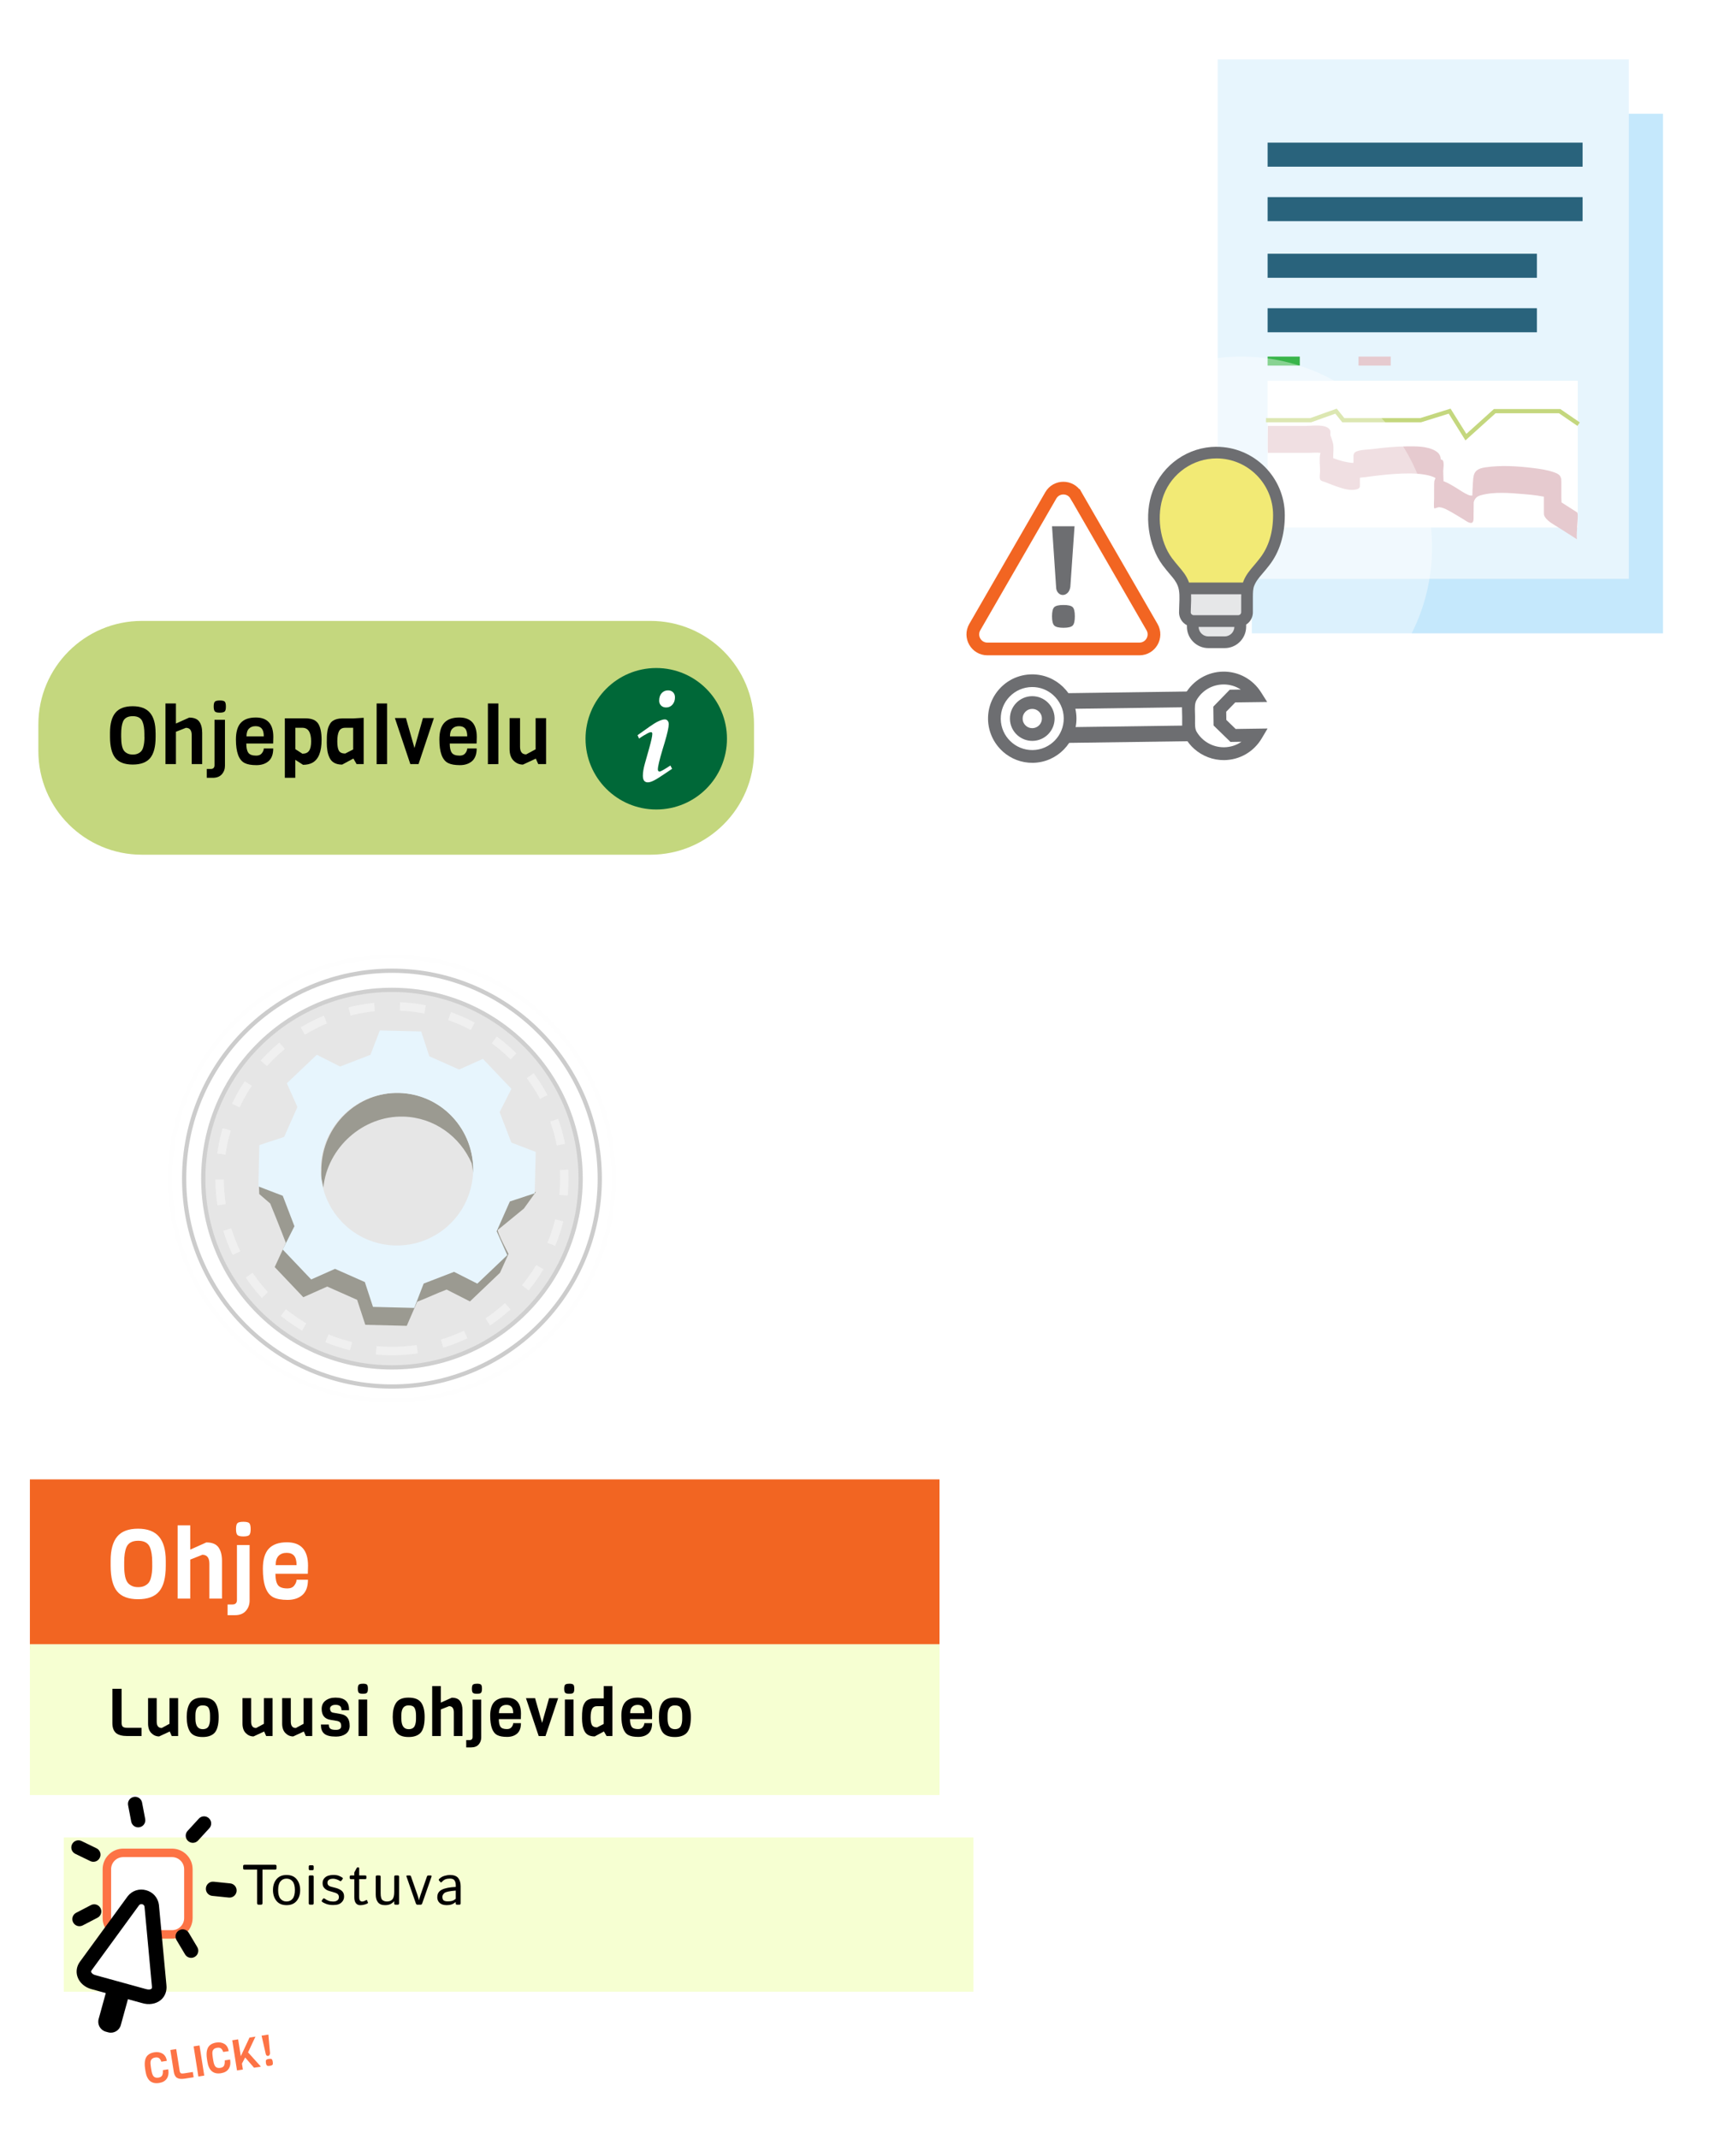 <svg width="410" height="505" viewBox="0 0 410 505" fill="none" xmlns="http://www.w3.org/2000/svg">
<g clip-path="url(#clip0_90_6)">
<path d="M93.57 330.5V456.44" stroke="white" stroke-width="2" stroke-miterlimit="10"/>
<path d="M93.57 204.9V225.5" stroke="white" stroke-width="2" stroke-miterlimit="10"/>
<path d="M20.32 170.66H234.35" stroke="white" stroke-width="3" stroke-miterlimit="10"/>
<path d="M92.57 323.3C117.456 323.3 137.63 303.126 137.63 278.24C137.63 253.354 117.456 233.18 92.57 233.18C67.684 233.18 47.51 253.354 47.51 278.24C47.51 303.126 67.684 323.3 92.57 323.3Z" fill="#AAAAAA" fill-opacity="0.3"/>
<path d="M137.13 278.24C137.13 302.85 117.18 322.8 92.57 322.8C67.96 322.8 48.01 302.85 48.01 278.24C48.01 253.63 67.96 233.68 92.57 233.68C117.18 233.68 137.13 253.63 137.13 278.24Z" stroke="#9A9A9A" stroke-opacity="0.3"/>
<path d="M92.57 327.32C119.676 327.32 141.65 305.346 141.65 278.24C141.65 251.134 119.676 229.16 92.57 229.16C65.464 229.16 43.49 251.134 43.49 278.24C43.49 305.346 65.464 327.32 92.57 327.32Z" stroke="#9A9A9A" stroke-opacity="0.5" stroke-miterlimit="10"/>
<path d="M63.856 284.154L61.228 281.874L61.146 279.706L66.919 281.922L69.69 289.15C72.512 290.407 81.767 296.345 84.589 297.602L89.511 300.561C94.393 300.682 93.726 299.683 98.608 299.804L120.708 283.284C123.579 282.167 123.702 282.454 126.583 281.344L123.734 285.301L117.583 290.342C117.351 290.86 120.104 296.005 120.104 296.005L118.092 300.459L110.993 307.229L105.48 304.428C102.599 305.537 101.402 306.192 98.531 307.309L96.067 312.99C91.177 312.878 91.158 312.871 86.276 312.75L84.347 306.856C81.525 305.6 80.1 304.969 77.279 303.721L71.633 306.237L64.879 299.122L67.51 293.405C67.357 293.012 66.219 290.026 65.175 287.457C64.494 285.776 63.916 284.357 63.828 284.148L63.856 284.154Z" fill="#9B9A91"/>
<path d="M75.9 275.905C75.838 278.704 75.798 277.478 76.368 280.353C77.314 270.904 85.766 263.343 95.275 263.599C102.518 263.789 108.649 268.294 111.397 274.615C111.578 275.495 111.804 277.407 111.811 276.91C112.045 266.762 104.388 258.278 94.398 258.003C84.409 257.738 76.115 265.749 75.89 275.897L75.9 275.905Z" fill="#9B9A91"/>
<path d="M70.231 261.363C69.958 261.983 69.712 262.536 69.481 263.052C68.986 264.195 68.551 265.15 68.066 266.228C67.778 266.877 67.467 267.573 67.107 268.393L61.251 270.324C61.139 275.01 61.132 275.192 61.035 279.533C61.031 279.733 61.024 279.914 61.025 280.086L66.779 282.288C67.883 285.162 68.435 286.603 69.539 289.476L67.394 293.722L66.766 294.971L73.496 302.044L79.124 299.541C81.936 300.79 83.356 301.417 86.167 302.657L88.089 308.517C92.955 308.637 92.973 308.635 97.84 308.763L100.059 303.014C102.92 301.902 104.369 301.349 107.232 300.246L112.734 303.029L119.812 296.295L119.231 295.002L117.301 290.664C118.541 287.861 119.175 286.43 120.416 283.636L126.272 281.705C126.281 281.541 126.287 281.359 126.292 281.159C126.398 276.817 126.402 276.618 126.525 271.939L120.77 269.728C120.45 268.895 120.179 268.183 119.923 267.523C119.499 266.412 119.108 265.442 118.669 264.278C118.464 263.748 118.237 263.185 118.002 262.55L120.783 257.046L114.053 249.972L108.426 252.484C105.614 251.235 104.194 250.608 101.391 249.358L99.469 243.498C94.594 243.38 94.576 243.382 89.71 243.262L87.492 249.011C84.638 250.113 83.181 250.677 80.318 251.78L74.825 248.996L67.747 255.73L70.249 261.361L70.231 261.363ZM106.787 263.603C113.641 270.807 113.356 282.207 106.156 289.063C98.957 295.92 87.563 295.633 80.709 288.429C73.856 281.225 74.14 269.825 81.34 262.968C88.54 256.112 99.933 256.398 106.787 263.603Z" fill="#E7F5FD"/>
<path d="M92.57 330.65C121.515 330.65 144.98 307.185 144.98 278.24C144.98 249.295 121.515 225.83 92.57 225.83C63.625 225.83 40.16 249.295 40.16 278.24C40.16 307.185 63.625 330.65 92.57 330.65Z" stroke="#FEFEFE" stroke-miterlimit="10"/>
<path d="M165.65 193.32H89.03V197.32H165.65V193.32Z" fill="white"/>
<path d="M153.65 144.58H33.5C18.898 144.58 7.06 156.418 7.06 171.02V177.34C7.06 191.942 18.898 203.78 33.5 203.78H153.65C168.252 203.78 180.09 191.942 180.09 177.34V171.02C180.09 156.418 168.252 144.58 153.65 144.58Z" fill="#C4D77E"/>
<path d="M153.65 205.78H33.5C17.82 205.78 5.06 193.02 5.06 177.34V171.03C5.06 155.35 17.82 142.59 33.5 142.59H153.64C169.32 142.59 182.08 155.35 182.08 171.03V177.34C182.08 193.02 169.32 205.78 153.64 205.78H153.65ZM33.5 146.58C20.02 146.58 9.06 157.54 9.06 171.02V177.33C9.06 190.81 20.02 201.77 33.5 201.77H153.64C167.12 201.77 178.08 190.81 178.08 177.33V171.02C178.08 157.54 167.12 146.58 153.64 146.58H33.5Z" fill="white"/>
<path d="M36.75 172.97V174C36.75 176.27 36.32 177.92 35.47 178.95C34.61 179.98 33.24 180.49 31.35 180.49C29.46 180.49 28.09 179.98 27.25 178.95C26.41 177.92 25.98 176.25 25.98 173.95V172.96C25.98 170.85 26.41 169.29 27.26 168.26C28.12 167.23 29.47 166.72 31.33 166.72C33.19 166.72 34.56 167.24 35.43 168.28C36.31 169.32 36.74 170.89 36.74 172.98L36.75 172.97ZM34.1 173.94V173.24C34.1 172.02 33.95 171.05 33.64 170.33C33.29 169.49 32.52 169.07 31.36 169.07C30.2 169.07 29.41 169.49 29.06 170.33C28.77 171.02 28.62 171.99 28.62 173.24V173.94C28.62 175.58 28.85 176.68 29.31 177.25C29.49 177.49 29.75 177.7 30.1 177.87C30.45 178.04 30.87 178.13 31.36 178.13C31.85 178.13 32.26 178.05 32.61 177.88C32.95 177.72 33.22 177.51 33.41 177.27C33.6 177.03 33.75 176.71 33.85 176.32C34.03 175.7 34.12 174.91 34.12 173.94H34.1Z" fill="black"/>
<path d="M47.75 180.38H45.28V173.57C45.28 172.4 44.82 171.82 43.91 171.82L41.55 172.75V180.38H39.08V166.07H41.55V170.81L44.69 169.4C45.81 169.4 46.6 169.72 47.06 170.35C47.52 170.98 47.75 171.87 47.75 173.02V180.38Z" fill="black"/>
<path d="M53.13 169.91V180.78C53.13 181.55 52.89 182.22 52.4 182.78C51.91 183.34 51.19 183.62 50.24 183.62H48.83V181.53H49.78C50.36 181.53 50.66 181.23 50.66 180.64V169.93H53.13V169.91ZM51.92 165.36C52.52 165.36 52.9 165.45 53.08 165.64C53.26 165.82 53.35 166.21 53.35 166.8C53.35 167.39 53.26 167.78 53.07 167.96C52.88 168.14 52.5 168.24 51.91 168.24C51.32 168.24 50.93 168.15 50.75 167.95C50.57 167.75 50.47 167.37 50.47 166.79C50.47 166.21 50.56 165.82 50.75 165.64C50.93 165.46 51.32 165.36 51.92 165.36Z" fill="black"/>
<path d="M64.51 175.52H58.17C58.17 176.51 58.32 177.23 58.64 177.69C58.95 178.15 59.58 178.38 60.51 178.38C61.12 178.38 61.57 178.19 61.86 177.8C62.15 177.41 62.3 177.04 62.3 176.69H64.53C64.53 178.05 64.16 179.04 63.44 179.68C62.71 180.31 61.75 180.63 60.55 180.63C59.35 180.63 58.42 180.46 57.76 180.12C56.4 179.42 55.72 177.57 55.72 174.56C55.72 172.77 56.11 171.46 56.88 170.63C57.65 169.8 58.83 169.38 60.42 169.38C63.17 169.38 64.55 170.91 64.55 173.97C64.55 174.3 64.54 174.82 64.51 175.53V175.52ZM58.23 173.83H62.3C62.3 172.99 62.14 172.38 61.82 172C61.5 171.62 61.02 171.43 60.36 171.43C59.7 171.43 59.19 171.62 58.8 172.01C58.41 172.4 58.22 173 58.22 173.83H58.23Z" fill="black"/>
<path d="M75.95 174.65C75.95 177.48 75.22 179.29 73.76 180.07C73.16 180.39 72.43 180.55 71.57 180.55L69.74 179.37V183.61H67.27V169.58H72.14C73.61 169.58 74.61 170 75.15 170.83C75.68 171.66 75.95 172.93 75.95 174.65ZM73.48 175.03C73.48 172.89 72.79 171.81 71.42 171.81H69.75V176.85L71.42 177.93C72.16 177.93 72.68 177.7 73 177.23C73.32 176.77 73.48 176.03 73.48 175.01V175.03Z" fill="black"/>
<path d="M85.88 180.38H84.22L83.46 179.07L80.81 180.5C79.34 180.5 78.35 179.97 77.84 178.9C77.59 178.38 77.41 177.82 77.32 177.22C77.22 176.62 77.18 175.99 77.18 175.34C77.18 174.69 77.18 174.21 77.2 173.89C77.21 173.58 77.24 173.22 77.3 172.81C77.35 172.4 77.42 172.05 77.52 171.77C77.62 171.49 77.75 171.2 77.93 170.9C78.11 170.6 78.32 170.36 78.58 170.19C79.15 169.8 79.89 169.6 80.81 169.6H83.42L85.89 169.45V180.39L85.88 180.38ZM83.41 176.91V171.81H81.53C80.83 171.81 80.35 172.08 80.07 172.61C79.8 173.14 79.66 173.94 79.66 175C79.66 176.06 79.79 176.8 80.05 177.24C80.31 177.67 80.8 177.89 81.53 177.89L83.41 176.92V176.91Z" fill="black"/>
<path d="M91.42 180.38L88.95 180.4V166.07H91.42V180.38Z" fill="black"/>
<path d="M102.48 169.51L98.85 180.38H96.91L93.26 169.51H95.87L97.89 176.59L99.89 169.51H102.5H102.48Z" fill="black"/>
<path d="M112.56 175.52H106.22C106.22 176.51 106.37 177.23 106.69 177.69C107 178.15 107.63 178.38 108.56 178.38C109.17 178.38 109.62 178.19 109.91 177.8C110.2 177.41 110.35 177.04 110.35 176.69H112.58C112.58 178.05 112.21 179.04 111.49 179.68C110.76 180.31 109.8 180.63 108.6 180.63C107.4 180.63 106.47 180.46 105.81 180.12C104.45 179.42 103.77 177.57 103.77 174.56C103.77 172.77 104.16 171.46 104.93 170.63C105.7 169.8 106.88 169.38 108.47 169.38C111.22 169.38 112.6 170.91 112.6 173.97C112.6 174.3 112.59 174.82 112.56 175.53V175.52ZM106.28 173.83H110.35C110.35 172.99 110.19 172.38 109.87 172C109.55 171.62 109.07 171.43 108.41 171.43C107.75 171.43 107.24 171.62 106.85 172.01C106.46 172.4 106.27 173 106.27 173.83H106.28Z" fill="black"/>
<path d="M117.7 180.38L115.23 180.4V166.07H117.7V180.38Z" fill="black"/>
<path d="M128.97 180.38H127.12L126.55 179.09L123.51 180.5C122.66 180.5 121.92 180.19 121.29 179.56C120.66 178.93 120.35 178.02 120.35 176.81V169.52H122.82V176.28C122.82 177.49 123.3 178.09 124.27 178.09L126.5 176.89V169.53H128.97V180.4V180.38Z" fill="black"/>
<path d="M154.99 191.1C164.213 191.1 171.69 183.623 171.69 174.4C171.69 165.177 164.213 157.7 154.99 157.7C145.767 157.7 138.29 165.177 138.29 174.4C138.29 183.623 145.767 191.1 154.99 191.1Z" fill="#006838"/>
<path d="M150.93 174.36L150.57 173.56C152.97 171.82 154.49 170.78 155.13 170.45C155.96 170.03 156.59 169.83 157 169.83C157.27 169.83 157.49 169.93 157.67 170.13C157.85 170.33 157.94 170.62 157.94 170.98C157.94 171.69 157.62 173.13 156.97 175.32L156.48 176.93C155.74 179.41 155.37 180.97 155.37 181.63C155.37 181.97 155.51 182.14 155.79 182.14C156.05 182.14 156.89 181.66 158.33 180.71L158.73 181.5L155.65 183.55C154.83 184.07 154.21 184.39 153.8 184.53C153.51 184.64 153.25 184.69 153 184.69C152.62 184.69 152.33 184.56 152.13 184.31C151.93 184.06 151.83 183.65 151.83 183.08C151.83 182.33 151.99 181.38 152.31 180.23L153.31 176.69C153.81 174.92 154.06 173.76 154.06 173.23C154.06 172.97 153.95 172.84 153.72 172.84C153.56 172.84 153.32 172.92 153.01 173.08C152.24 173.48 151.55 173.9 150.94 174.36H150.93ZM155.68 165.41C155.68 164.66 155.88 164.06 156.27 163.63C156.67 163.19 157.17 162.98 157.78 162.98C158.26 162.98 158.66 163.13 158.96 163.43C159.26 163.73 159.41 164.13 159.41 164.63C159.41 165.32 159.21 165.89 158.82 166.34C158.43 166.79 157.93 167.01 157.32 167.01C156.83 167.01 156.43 166.86 156.13 166.56C155.83 166.26 155.68 165.88 155.68 165.42V165.41Z" fill="white"/>
<g filter="url(#filter0_d_90_6)">
<path d="M393.75 22.85H296.65V145.51H393.75V22.85Z" fill="#C5E8FC"/>
</g>
<path d="M384.69 14H287.59V136.66H384.69V14Z" fill="#E7F5FD"/>
<path d="M373.77 33.67H299.38V39.35H373.77V33.67Z" fill="#29637C"/>
<path d="M373.77 46.53H299.38V52.21H373.77V46.53Z" fill="#29637C"/>
<path d="M362.98 59.9H299.38V65.58H362.98V59.9Z" fill="#29637C"/>
<path d="M362.98 72.76H299.38V78.44H362.98V72.76Z" fill="#29637C"/>
<path d="M372.63 89.89H299.38V124.53H372.63V89.89Z" fill="white"/>
<path d="M299.38 106.91H309.07C310.15 106.91 313.95 106.45 314.13 108.2L314.11 107.76C314.11 107.39 314.11 101.46 314.1 104.88C314.1 105.43 314.1 105.98 314.1 106.54C314.1 107.25 314.08 107.96 314.13 108.67C314.19 109.55 314.69 110.29 314.78 111.13V104.74C314.55 106.3 312.03 105.76 311.78 107.23C311.56 108.48 311.76 109.95 311.77 111.22C311.77 111.64 311.56 112.85 311.82 113.26C312.03 113.59 312.73 113.72 313.05 113.84C313.8 114.14 314.56 114.45 315.33 114.72C316.75 115.22 318.4 115.81 319.93 115.61C321.46 115.41 321.16 114.85 321.17 113.49C321.17 112.2 321.17 110.91 321.17 109.62C321.17 109.19 321.24 108.82 321 108.48C320.66 107.99 319.81 107.98 319.66 107.31V113.7C319.76 112.7 321.91 112.73 322.58 112.63C324.83 112.3 327.09 112.04 329.36 111.89C331.76 111.74 334.23 111.65 336.61 112.07C337.48 112.23 338.41 112.44 339.16 112.94C339.43 113.11 339.68 113.32 339.87 113.58C339.96 113.7 340.01 113.84 340.09 113.97C340.13 114.06 340.16 114.16 340.18 114.25C340.55 116.3 340.56 114.42 340.21 108.61C340.18 109.14 340.29 114.88 340.21 114.88C340.54 114.84 340.75 114.88 340.8 115.24L340.77 110.43V110.56C340.77 110.03 340.79 109.51 340.8 108.98C340.63 110.34 339.67 111.58 339.07 112.78C338.79 113.34 338.72 113.64 338.71 114.28C338.69 115.4 338.7 116.52 338.7 117.64C338.7 117.81 338.58 119.93 338.74 120C338.9 120.07 339.6 119.73 339.88 119.74C340.9 119.79 341.93 120.43 342.79 120.9C343.74 121.43 344.65 122.02 345.59 122.57C345.99 122.81 347.11 123.68 347.64 123.4C348.12 123.15 348.01 122.25 348.02 121.81C348.06 119.84 348.07 117.86 348.02 115.89C348.01 115.47 347.99 115.05 347.96 114.63C347.82 112.3 347.51 120.96 347.98 119C348.03 118.78 348.05 118.55 348.12 118.34C348.39 117.55 348.9 117.16 349.68 116.93C352.89 116.01 356.75 116.39 360.02 116.66C362 116.82 364.01 117.05 365.94 117.55C366.72 117.75 368.61 118.12 368.73 119.16V112.89C368.67 114.11 366.48 114.14 365.74 114.4C364.45 114.85 364.64 115.52 364.63 116.79C364.63 118.16 364.61 119.54 364.63 120.91C364.64 121.46 364.63 121.67 364.92 122.11C365.66 123.19 367.12 123.92 368.19 124.6C369.62 125.51 371.04 126.42 372.47 127.33C372.25 127.19 372.5 124.48 372.5 124.14C372.5 123.74 372.8 121.16 372.47 120.95C370.92 119.96 369.38 118.98 367.83 117.99C366.95 117.43 364.81 116.32 364.65 115.22V121.61C364.93 120.4 367.18 120.71 368.04 120.11C368.38 119.88 368.59 119.64 368.72 119.26C368.87 118.79 368.75 118.05 368.75 117.59C368.75 116.3 368.76 115.01 368.75 113.72C368.73 112.32 368.31 111.95 366.98 111.48C365.44 110.94 363.79 110.7 362.18 110.5C358.47 110.04 354.51 109.78 350.8 110.33C349.16 110.57 348.12 111.09 347.95 112.9C347.67 115.76 347.81 118.76 347.99 121.63L347.97 116.48L347.93 116.65C347.87 116.69 347.84 116.98 347.71 116.99C347.29 117 347.14 116.99 346.72 116.81C345.63 116.34 344.63 115.58 343.61 114.98C342.59 114.38 341.53 113.71 340.39 113.44C340.23 113.4 338.68 113.42 338.74 113.59V119.98C338.86 118.57 340.35 117.25 340.72 115.85C341.09 114.45 340.86 112.65 340.85 111.19C340.85 110.59 341.34 108.35 340.23 108.49V114.76C340.3 113.54 340.27 112.31 340.27 111.09C340.27 110.12 340.41 108.97 340.22 108C340.07 107.25 339.6 106.77 338.95 106.4C336.98 105.29 334.28 105.35 332.1 105.38C329.45 105.41 326.81 105.67 324.19 106.01C323.05 106.16 321.36 106.12 320.3 106.61C319.64 106.91 319.69 107.36 319.68 107.99C319.65 109.72 319.52 111.54 319.68 113.26C319.79 114.4 320.86 114.2 321.18 115.07V108.68C321.02 109.92 317.27 108.93 316.7 108.77C315.67 108.47 314.66 108.09 313.66 107.69C313.28 107.54 311.96 107.26 311.84 106.8V113.19C312.03 112.63 313.5 112.39 313.98 112.11C315.4 111.29 314.86 109.35 314.86 107.94C314.86 106.94 315.04 105.65 314.82 104.66C314.68 104.03 314.4 103.35 314.21 102.73C314.21 107.03 314.2 108.12 314.21 106.01V105.16C314.21 104.32 314.21 103.49 314.2 102.65C314.2 102.3 314.28 101.79 314.09 101.48C313.19 100.02 309.96 100.54 308.62 100.54H299.44C299.44 100.54 299.39 106.93 299.44 106.93L299.38 106.91Z" fill="#E6CACF"/>
<path d="M299 99.19H309.58L315.54 97.06L317.25 99.19H335.54L342.37 97.06L346.21 103.2L353.02 97.06H364.09H368.35L372.83 100.13" stroke="#C4D77E" stroke-miterlimit="10"/>
<path d="M306.98 84.18H299.38V86.31H306.98V84.18Z" fill="#39B54A"/>
<path d="M328.45 84.18H320.85V86.31H328.45V84.18Z" fill="#E6CACF"/>
<path d="M293.15 174.3C318.036 174.3 338.21 154.126 338.21 129.24C338.21 104.354 318.036 84.18 293.15 84.18C268.264 84.18 248.09 104.354 248.09 129.24C248.09 154.126 268.264 174.3 293.15 174.3Z" fill="white" fill-opacity="0.4"/>
<path opacity="0.5" d="M92.57 318.94C115.048 318.94 133.27 300.718 133.27 278.24C133.27 255.762 115.048 237.54 92.57 237.54C70.092 237.54 51.87 255.762 51.87 278.24C51.87 300.718 70.092 318.94 92.57 318.94Z" stroke="#FAFAFA" stroke-width="2" stroke-miterlimit="10" stroke-dasharray="6 6"/>
<path d="M221.89 349.24H7.06V389.34H221.89V349.24Z" fill="#F26522"/>
<g filter="url(#filter1_d_90_6)">
<path d="M221.89 425.76H7.06V462.18H221.89V425.76Z" fill="#F6FFD2"/>
</g>
<path d="M221.89 388.14H7.06V424.56H221.89V388.14Z" fill="#F6FFD2"/>
<path d="M39.15 368.45V369.69C39.15 372.44 38.63 374.43 37.6 375.67C36.57 376.91 34.91 377.53 32.62 377.53C30.33 377.53 28.68 376.91 27.66 375.67C26.64 374.43 26.13 372.41 26.13 369.62V368.42C26.13 365.88 26.65 363.98 27.68 362.74C28.71 361.5 30.36 360.88 32.6 360.88C34.84 360.88 36.5 361.51 37.56 362.77C38.62 364.03 39.15 365.92 39.15 368.45ZM35.95 369.62V368.77C35.95 367.3 35.77 366.13 35.4 365.25C34.97 364.24 34.05 363.73 32.64 363.73C31.23 363.73 30.29 364.24 29.86 365.25C29.51 366.08 29.33 367.25 29.33 368.77V369.62C29.33 371.6 29.61 372.93 30.16 373.62C30.37 373.91 30.69 374.16 31.11 374.37C31.53 374.58 32.04 374.68 32.63 374.68C33.22 374.68 33.72 374.58 34.14 374.38C34.56 374.18 34.88 373.93 35.11 373.64C35.34 373.35 35.52 372.97 35.64 372.49C35.85 371.74 35.96 370.78 35.96 369.61L35.95 369.62Z" fill="white"/>
<path d="M52.44 377.39H49.45V369.16C49.45 367.75 48.9 367.04 47.79 367.04L44.94 368.17V377.39H41.95V360.09H44.94V365.82L48.73 364.12C50.08 364.12 51.03 364.5 51.59 365.27C52.15 366.04 52.43 367.11 52.43 368.49V377.39H52.44Z" fill="white"/>
<path d="M58.95 364.74V377.87C58.95 378.8 58.65 379.61 58.06 380.29C57.47 380.96 56.6 381.3 55.45 381.3H53.75V378.77H54.9C55.61 378.77 55.96 378.41 55.96 377.69V364.74H58.95ZM57.48 359.25C58.2 359.25 58.67 359.36 58.88 359.58C59.09 359.8 59.2 360.27 59.2 360.98C59.2 361.69 59.09 362.16 58.87 362.38C58.65 362.6 58.18 362.71 57.47 362.71C56.76 362.71 56.29 362.59 56.07 362.37C55.85 362.14 55.74 361.67 55.74 360.97C55.74 360.27 55.85 359.8 56.07 359.58C56.29 359.36 56.76 359.25 57.48 359.25Z" fill="white"/>
<path d="M72.71 371.53H65.05C65.05 372.73 65.24 373.6 65.61 374.15C65.99 374.7 66.74 374.98 67.88 374.98C68.62 374.98 69.16 374.75 69.51 374.28C69.86 373.81 70.04 373.36 70.04 372.93H72.73C72.73 374.57 72.29 375.77 71.41 376.54C70.53 377.31 69.36 377.69 67.91 377.69C66.46 377.69 65.34 377.48 64.54 377.07C62.9 376.23 62.08 373.99 62.08 370.35C62.08 368.19 62.55 366.6 63.48 365.6C64.42 364.6 65.84 364.09 67.76 364.09C71.09 364.09 72.75 365.94 72.75 369.63C72.75 370.03 72.73 370.66 72.7 371.52L72.71 371.53ZM65.12 369.48H70.04C70.04 368.47 69.85 367.73 69.46 367.27C69.07 366.81 68.49 366.58 67.7 366.58C66.91 366.58 66.28 366.81 65.81 367.28C65.34 367.75 65.11 368.48 65.11 369.48H65.12Z" fill="white"/>
<path d="M33.42 409.83H30.1C28.85 409.83 27.94 409.59 27.38 409.1C26.82 408.61 26.54 407.82 26.54 406.73V398.67H28.72V406.73C28.72 407.17 28.82 407.47 29.02 407.64C29.22 407.81 29.58 407.89 30.1 407.89H33.42V409.83Z" fill="black"/>
<path d="M42.08 409.83H40.56L40.09 408.76L37.58 409.92C36.88 409.92 36.27 409.66 35.75 409.14C35.23 408.62 34.97 407.87 34.97 406.88V400.88H37.01V406.44C37.01 407.43 37.41 407.93 38.2 407.93L40.03 406.94V400.88H42.07V409.83H42.08Z" fill="black"/>
<path d="M51.64 405.32C51.64 407.25 51.27 408.55 50.54 409.21C49.92 409.77 49.03 410.06 47.86 410.06C46.37 410.06 45.36 409.62 44.84 408.74C44.35 407.94 44.1 406.8 44.1 405.32C44.1 403.94 44.35 402.86 44.84 402.08C45.38 401.2 46.37 400.76 47.81 400.76C49.25 400.76 50.24 401.14 50.8 401.91C51.36 402.68 51.64 403.81 51.64 405.32ZM49.61 405.79V404.97C49.61 404.2 49.5 403.61 49.27 403.2C49.04 402.79 48.58 402.59 47.87 402.59C46.72 402.59 46.15 403.36 46.15 404.91V405.72C46.15 407.38 46.72 408.21 47.87 408.21C48.61 408.21 49.1 407.93 49.33 407.38C49.52 406.94 49.61 406.41 49.61 405.78V405.79Z" fill="black"/>
<path d="M64.38 409.83H62.86L62.39 408.76L59.88 409.92C59.18 409.92 58.57 409.66 58.05 409.14C57.53 408.62 57.27 407.87 57.27 406.88V400.88H59.31V406.44C59.31 407.43 59.71 407.93 60.5 407.93L62.33 406.94V400.88H64.37V409.83H64.38Z" fill="black"/>
<path d="M73.75 409.83H72.23L71.76 408.76L69.25 409.92C68.55 409.92 67.94 409.66 67.42 409.14C66.9 408.62 66.64 407.87 66.64 406.88V400.88H68.68V406.44C68.68 407.43 69.08 407.93 69.87 407.93L71.7 406.94V400.88H73.74V409.83H73.75Z" fill="black"/>
<path d="M82.58 407.36V407.6C82.52 408.38 82.19 408.97 81.58 409.37C80.98 409.77 80.23 409.96 79.33 409.96C78 409.96 77.07 409.72 76.54 409.24C76.05 408.8 75.8 408.15 75.8 407.3V407.11H77.65C77.65 407.59 77.78 407.92 78.03 408.1C78.28 408.28 78.71 408.37 79.33 408.37C80.17 408.37 80.58 408.07 80.58 407.46C80.58 406.96 80.43 406.62 80.14 406.46C80 406.38 79.83 406.31 79.62 406.27L78.04 406C76.66 405.78 75.97 404.92 75.97 403.41C75.97 402.58 76.28 401.92 76.89 401.46C77.5 401 78.28 400.76 79.22 400.76C81.36 400.76 82.43 401.68 82.43 403.53V403.73H80.66C80.64 403.24 80.51 402.9 80.27 402.73C80.03 402.55 79.69 402.46 79.26 402.46C78.83 402.46 78.5 402.55 78.28 402.72C78.06 402.89 77.95 403.08 77.95 403.29C77.95 403.89 78.19 404.23 78.67 404.31L80.57 404.65C81.91 404.9 82.58 405.8 82.58 407.35V407.36Z" fill="black"/>
<path d="M85.71 397.47C86.2 397.47 86.52 397.55 86.67 397.7C86.82 397.85 86.89 398.17 86.89 398.66C86.89 399.15 86.81 399.46 86.66 399.62C86.51 399.78 86.19 399.85 85.7 399.85C85.21 399.85 84.9 399.77 84.74 399.62C84.59 399.46 84.51 399.14 84.51 398.66C84.51 398.18 84.59 397.86 84.74 397.71C84.89 397.56 85.21 397.48 85.7 397.48L85.71 397.47ZM86.72 409.83H84.68V401.21H86.72V409.83Z" fill="black"/>
<path d="M100.29 405.32C100.29 407.25 99.92 408.55 99.19 409.21C98.57 409.77 97.68 410.06 96.51 410.06C95.02 410.06 94.01 409.62 93.49 408.74C93 407.94 92.75 406.8 92.75 405.32C92.75 403.94 93 402.86 93.49 402.08C94.03 401.2 95.02 400.76 96.46 400.76C97.9 400.76 98.89 401.14 99.45 401.91C100.01 402.68 100.29 403.81 100.29 405.32ZM98.25 405.79V404.97C98.25 404.2 98.14 403.61 97.91 403.2C97.68 402.79 97.22 402.59 96.51 402.59C95.36 402.59 94.79 403.36 94.79 404.91V405.72C94.79 407.38 95.36 408.21 96.51 408.21C97.25 408.21 97.74 407.93 97.97 407.38C98.16 406.94 98.25 406.41 98.25 405.78V405.79Z" fill="black"/>
<path d="M109.22 409.83H107.18V404.22C107.18 403.26 106.8 402.78 106.05 402.78L104.11 403.55V409.83H102.07V398.04H104.11V401.94L106.7 400.78C107.62 400.78 108.27 401.04 108.65 401.56C109.03 402.08 109.22 402.81 109.22 403.75V409.82V409.83Z" fill="black"/>
<path d="M113.65 401.22V410.17C113.65 410.81 113.45 411.36 113.05 411.82C112.65 412.28 112.05 412.51 111.27 412.51H110.11V410.79H110.89C111.37 410.79 111.61 410.54 111.61 410.05V401.23H113.65V401.22ZM112.65 397.47C113.14 397.47 113.46 397.55 113.61 397.7C113.76 397.85 113.83 398.17 113.83 398.66C113.83 399.15 113.75 399.46 113.6 399.62C113.45 399.78 113.13 399.85 112.64 399.85C112.15 399.85 111.84 399.77 111.68 399.62C111.53 399.46 111.45 399.14 111.45 398.66C111.45 398.18 111.53 397.86 111.68 397.71C111.83 397.56 112.15 397.48 112.64 397.48L112.65 397.47Z" fill="black"/>
<path d="M123.03 405.84H117.81C117.81 406.65 117.94 407.25 118.19 407.63C118.45 408.01 118.96 408.19 119.73 408.19C120.23 408.19 120.6 408.03 120.84 407.71C121.08 407.39 121.2 407.09 121.2 406.79H123.03C123.03 407.91 122.73 408.73 122.13 409.25C121.53 409.77 120.73 410.03 119.75 410.03C118.77 410.03 118 409.89 117.45 409.61C116.33 409.04 115.77 407.51 115.77 405.03C115.77 403.56 116.09 402.48 116.73 401.79C117.37 401.11 118.34 400.76 119.64 400.76C121.91 400.76 123.04 402.02 123.04 404.54C123.04 404.81 123.03 405.24 123.01 405.83L123.03 405.84ZM117.85 404.44H121.2C121.2 403.75 121.07 403.25 120.81 402.94C120.55 402.63 120.15 402.47 119.61 402.47C119.07 402.47 118.64 402.63 118.32 402.95C118 403.27 117.84 403.77 117.84 404.45L117.85 404.44Z" fill="black"/>
<path d="M131.82 400.89L128.83 409.84H127.23L124.22 400.89H126.37L128.03 406.72L129.68 400.89H131.83H131.82Z" fill="black"/>
<path d="M134.45 397.47C134.94 397.47 135.26 397.55 135.41 397.7C135.56 397.85 135.63 398.17 135.63 398.66C135.63 399.15 135.55 399.46 135.4 399.62C135.25 399.78 134.93 399.85 134.44 399.85C133.95 399.85 133.64 399.77 133.48 399.62C133.33 399.46 133.25 399.14 133.25 398.66C133.25 398.18 133.33 397.86 133.48 397.71C133.63 397.56 133.95 397.48 134.44 397.48L134.45 397.47ZM135.45 409.83H133.41V401.21H135.45V409.83Z" fill="black"/>
<path d="M144.62 409.83H143.26L142.63 408.75L140.45 409.92C139.24 409.92 138.42 409.48 138.01 408.6C137.8 408.17 137.66 407.71 137.58 407.21C137.5 406.71 137.46 406.2 137.46 405.66C137.46 405.12 137.46 404.73 137.48 404.47C137.5 404.21 137.52 403.92 137.56 403.58C137.6 403.24 137.66 402.96 137.74 402.73C137.82 402.5 137.93 402.26 138.08 402.02C138.23 401.77 138.4 401.58 138.61 401.43C139.08 401.11 139.69 400.94 140.44 400.94H142.59V398.04H144.63V409.83H144.62ZM142.58 406.98V402.78H141.03C140.46 402.78 140.06 403 139.83 403.44C139.61 403.88 139.49 404.53 139.49 405.41C139.49 406.29 139.6 406.9 139.81 407.25C140.02 407.61 140.43 407.78 141.02 407.78L142.57 406.98H142.58Z" fill="black"/>
<path d="M154.01 405.84H148.79C148.79 406.65 148.92 407.25 149.17 407.63C149.43 408.01 149.94 408.19 150.71 408.19C151.21 408.19 151.58 408.03 151.82 407.71C152.06 407.39 152.18 407.09 152.18 406.79H154.01C154.01 407.91 153.71 408.73 153.11 409.25C152.51 409.77 151.71 410.03 150.73 410.03C149.75 410.03 148.98 409.89 148.43 409.61C147.31 409.04 146.75 407.51 146.75 405.03C146.75 403.56 147.07 402.48 147.71 401.79C148.35 401.11 149.32 400.76 150.62 400.76C152.89 400.76 154.02 402.02 154.02 404.54C154.02 404.81 154.01 405.24 153.99 405.83L154.01 405.84ZM148.84 404.44H152.19C152.19 403.75 152.06 403.25 151.8 402.94C151.54 402.63 151.14 402.47 150.6 402.47C150.06 402.47 149.63 402.63 149.31 402.95C148.99 403.27 148.83 403.77 148.83 404.45L148.84 404.44Z" fill="black"/>
<path d="M163.16 405.32C163.16 407.25 162.79 408.55 162.06 409.21C161.44 409.77 160.55 410.06 159.38 410.06C157.89 410.06 156.88 409.62 156.36 408.74C155.87 407.94 155.62 406.8 155.62 405.32C155.62 403.94 155.87 402.86 156.36 402.08C156.9 401.2 157.89 400.76 159.33 400.76C160.77 400.76 161.76 401.14 162.32 401.91C162.88 402.68 163.16 403.81 163.16 405.32ZM161.12 405.79V404.97C161.12 404.2 161.01 403.61 160.78 403.2C160.55 402.79 160.09 402.59 159.38 402.59C158.23 402.59 157.66 403.36 157.66 404.91V405.72C157.66 407.38 158.23 408.21 159.38 408.21C160.12 408.21 160.61 407.93 160.84 407.38C161.03 406.94 161.12 406.41 161.12 405.78V405.79Z" fill="black"/>
<path d="M57.79 441.36C57.54 441.36 57.42 441.26 57.42 441.06V440.52C57.42 440.32 57.54 440.22 57.79 440.22H64.94C65.19 440.22 65.31 440.32 65.31 440.52V441.06C65.31 441.26 65.19 441.36 64.94 441.36H61.99V449.28C61.99 449.52 61.88 449.64 61.66 449.64H61.06C60.84 449.64 60.73 449.52 60.73 449.28V441.36H57.78H57.79Z" fill="black"/>
<path d="M64.47 446.19C64.47 445.16 64.74 444.31 65.29 443.64C65.84 442.97 66.63 442.63 67.68 442.63C68.73 442.63 69.53 442.97 70.07 443.64C70.61 444.31 70.89 445.16 70.89 446.19C70.89 447.22 70.62 448.07 70.07 448.74C69.52 449.41 68.73 449.75 67.68 449.75C66.63 449.75 65.83 449.41 65.29 448.74C64.75 448.07 64.47 447.22 64.47 446.19ZM65.69 446.19C65.69 447.11 65.87 447.79 66.23 448.23C66.59 448.67 67.07 448.89 67.67 448.89C68.27 448.89 68.75 448.67 69.11 448.23C69.47 447.79 69.65 447.11 69.65 446.19C69.65 445.27 69.47 444.59 69.11 444.15C68.75 443.71 68.27 443.49 67.67 443.49C67.07 443.49 66.59 443.71 66.23 444.15C65.87 444.59 65.69 445.27 65.69 446.19Z" fill="black"/>
<path d="M73.22 441.5C73.02 441.5 72.92 441.4 72.92 441.2V440.64C72.92 440.44 73.02 440.34 73.22 440.34H73.78C73.98 440.34 74.08 440.44 74.08 440.64V441.2C74.08 441.4 73.98 441.5 73.78 441.5H73.22ZM73.22 449.63C73.02 449.63 72.92 449.53 72.92 449.33V443.03C72.92 442.83 73.02 442.73 73.22 442.73H73.78C73.98 442.73 74.08 442.83 74.08 443.03V449.33C74.08 449.53 73.98 449.63 73.78 449.63H73.22Z" fill="black"/>
<path d="M76.1 448.99C75.96 448.86 75.94 448.75 76.01 448.64L76.31 448.23C76.41 448.1 76.55 448.11 76.74 448.25C77 448.45 77.29 448.6 77.6 448.72C77.91 448.84 78.28 448.9 78.69 448.9C78.93 448.9 79.14 448.87 79.33 448.81C79.52 448.75 79.68 448.64 79.83 448.48C79.98 448.32 80.04 448.1 80.04 447.83C80.04 447.67 80.01 447.52 79.94 447.38C79.87 447.24 79.77 447.13 79.63 447.04C79.49 446.95 79.35 446.89 79.21 446.84C78.99 446.76 78.77 446.69 78.54 446.63C78.32 446.57 78.03 446.49 77.67 446.38C77.43 446.31 77.2 446.2 76.99 446.06C76.78 445.92 76.59 445.74 76.43 445.5C76.27 445.26 76.19 444.94 76.19 444.52C76.19 444.1 76.32 443.73 76.58 443.42C76.84 443.11 77.16 442.91 77.55 442.79C77.94 442.67 78.32 442.62 78.68 442.62C79.22 442.62 79.66 442.68 79.99 442.81C80.32 442.94 80.61 443.08 80.85 443.25C80.99 443.35 81.01 443.47 80.91 443.6L80.61 443.99C80.52 444.12 80.38 444.11 80.18 443.98C80.02 443.87 79.79 443.76 79.49 443.66C79.19 443.56 78.93 443.51 78.71 443.51C78.43 443.51 78.2 443.54 78 443.6C77.8 443.66 77.64 443.77 77.52 443.91C77.4 444.05 77.34 444.23 77.34 444.43C77.34 444.58 77.36 444.72 77.41 444.84C77.46 444.96 77.55 445.07 77.68 445.17C77.81 445.27 77.99 445.35 78.23 445.41C78.6 445.51 78.93 445.59 79.24 445.67C79.55 445.75 79.82 445.84 80.06 445.96C80.38 446.11 80.63 446.27 80.8 446.45C80.97 446.63 81.09 446.82 81.16 447.03C81.23 447.24 81.26 447.47 81.26 447.72C81.26 448.19 81.12 448.58 80.84 448.91C80.56 449.24 80.25 449.45 79.91 449.56C79.57 449.67 79.16 449.72 78.68 449.72C78.03 449.72 77.47 449.63 77 449.44C76.53 449.25 76.23 449.1 76.1 448.96V448.99Z" fill="black"/>
<path d="M82.9 443.61C82.7 443.61 82.6 443.53 82.6 443.38V442.97C82.6 442.82 82.7 442.74 82.9 442.74H83.67V442.15C83.67 442.06 83.69 441.98 83.74 441.9L84.2 441.07C84.28 440.92 84.35 440.84 84.4 440.84H84.63C84.76 440.84 84.83 440.92 84.83 441.07V442.74H86.23C86.43 442.74 86.53 442.82 86.53 442.97V443.38C86.53 443.53 86.43 443.61 86.23 443.61H84.83V447.79C84.83 448.25 84.9 448.55 85.04 448.69C85.18 448.83 85.34 448.9 85.54 448.9C85.69 448.9 85.87 448.86 86.07 448.77C86.27 448.68 86.42 448.61 86.5 448.55C86.58 448.49 86.64 448.51 86.68 448.61L86.9 449.12C86.93 449.21 86.9 449.28 86.82 449.33C86.65 449.43 86.4 449.53 86.07 449.62C85.74 449.71 85.41 449.76 85.09 449.76C84.64 449.76 84.29 449.6 84.04 449.27C83.79 448.94 83.68 448.48 83.68 447.88V443.63H82.91L82.9 443.61Z" fill="black"/>
<path d="M88.74 447.23V443.04C88.74 442.84 88.84 442.74 89.04 442.74H89.6C89.8 442.74 89.9 442.84 89.9 443.04V446.92C89.9 447.78 90.04 448.32 90.33 448.55C90.62 448.78 90.97 448.89 91.39 448.89C91.95 448.89 92.37 448.72 92.67 448.38C92.97 448.04 93.11 447.46 93.11 446.64V443.04C93.11 442.84 93.21 442.74 93.4 442.74H93.96C94.15 442.74 94.25 442.84 94.25 443.04V449.34C94.25 449.54 94.15 449.64 93.95 449.64H93.4C93.2 449.64 93.1 449.54 93.1 449.34V448.82C92.81 449.13 92.5 449.37 92.17 449.52C91.84 449.67 91.43 449.75 90.95 449.75C90.18 449.75 89.63 449.53 89.27 449.08C88.91 448.63 88.74 448.02 88.74 447.24V447.23Z" fill="black"/>
<path d="M96.01 443.07C95.94 442.86 95.98 442.75 96.16 442.75H96.8C96.93 442.75 97.02 442.84 97.08 443.01L98.59 447.34C98.7 447.69 98.78 447.94 98.82 448.07C98.86 448.2 98.9 448.37 98.94 448.57H98.97C99 448.37 99.04 448.21 99.09 448.07C99.13 447.94 99.21 447.69 99.32 447.34L100.83 443.01C100.89 442.84 100.99 442.75 101.11 442.75H101.75C101.92 442.75 101.97 442.86 101.9 443.07L99.75 449.24C99.66 449.51 99.54 449.64 99.4 449.64H98.53C98.39 449.64 98.27 449.51 98.18 449.24L96.03 443.07H96.01Z" fill="black"/>
<path d="M103.29 447.8C103.29 447.02 103.65 446.45 104.38 446.09C105.11 445.73 106.2 445.51 107.64 445.45V445C107.64 444.59 107.55 444.23 107.36 443.93C107.17 443.63 106.81 443.48 106.25 443.48C105.83 443.48 105.47 443.54 105.17 443.66C104.87 443.78 104.6 443.99 104.34 444.28C104.22 444.41 104.11 444.42 104.01 444.3L103.67 443.91C103.57 443.8 103.61 443.67 103.77 443.52C104.13 443.18 104.55 442.95 105.03 442.82C105.51 442.69 105.92 442.63 106.26 442.63C107.17 442.63 107.83 442.87 108.21 443.34C108.59 443.81 108.79 444.45 108.79 445.27V449.34C108.79 449.54 108.69 449.64 108.49 449.64H107.89C107.72 449.64 107.63 449.54 107.63 449.34V449.02C107.28 449.29 106.95 449.48 106.62 449.59C106.29 449.7 105.92 449.75 105.51 449.75C104.79 449.75 104.24 449.58 103.85 449.24C103.46 448.9 103.27 448.42 103.27 447.81L103.29 447.8ZM104.48 447.76C104.48 448.19 104.58 448.48 104.78 448.63C104.98 448.78 105.31 448.86 105.75 448.86C106.09 448.86 106.41 448.83 106.71 448.76C107.01 448.69 107.32 448.52 107.64 448.24V446.31C106.15 446.42 105.25 446.62 104.94 446.9C104.63 447.18 104.48 447.47 104.48 447.76Z" fill="black"/>
<path d="M40.63 437.41H29.1C26.968 437.41 25.24 439.138 25.24 441.27V452.8C25.24 454.932 26.968 456.66 29.1 456.66H40.63C42.762 456.66 44.49 454.932 44.49 452.8V441.27C44.49 439.138 42.762 437.41 40.63 437.41Z" fill="white" stroke="#FD7345" stroke-width="2" stroke-miterlimit="10"/>
<path d="M221.89 424.76H7.06" stroke="white" stroke-width="2" stroke-miterlimit="10"/>
<path d="M38.45 488.7L39.74 488.5C39.88 489.41 39.77 490.14 39.39 490.7C39.01 491.26 38.41 491.6 37.59 491.73C35.77 492.02 34.69 491.09 34.36 488.95L34.27 488.35C34.01 486.66 34.31 485.53 35.17 484.96C35.51 484.73 35.94 484.57 36.46 484.49C37.22 484.37 37.87 484.49 38.41 484.82C38.95 485.16 39.28 485.73 39.41 486.51L38.11 486.71C37.97 486.33 37.8 486.05 37.58 485.88C37.36 485.71 37.05 485.66 36.65 485.72C36.18 485.79 35.86 485.99 35.68 486.32C35.55 486.55 35.51 486.92 35.57 487.42C35.58 487.58 35.61 487.8 35.65 488.07L35.75 488.69C35.87 489.46 36.06 489.96 36.32 490.21C36.58 490.46 36.95 490.54 37.41 490.47C37.87 490.4 38.17 490.22 38.31 489.93C38.45 489.65 38.5 489.23 38.47 488.68L38.45 488.7Z" fill="#FD7345"/>
<path d="M45.74 490.38L43.62 490.71C42.82 490.84 42.22 490.77 41.81 490.52C41.4 490.27 41.15 489.79 41.04 489.09L40.23 483.95L41.62 483.73L42.43 488.87C42.47 489.15 42.57 489.33 42.71 489.42C42.85 489.51 43.09 489.52 43.42 489.47L45.54 489.14L45.73 490.38H45.74Z" fill="#FD7345"/>
<path d="M48.24 489.99L46.85 490.21L45.73 483.09L47.12 482.87L48.24 489.99Z" fill="#FD7345"/>
<path d="M53.06 486.4L54.35 486.2C54.49 487.11 54.38 487.84 54 488.4C53.62 488.96 53.02 489.3 52.2 489.43C50.38 489.72 49.3 488.79 48.97 486.65L48.88 486.05C48.62 484.36 48.92 483.23 49.78 482.66C50.12 482.43 50.55 482.27 51.07 482.19C51.83 482.07 52.48 482.19 53.02 482.52C53.56 482.86 53.89 483.43 54.02 484.21L52.72 484.41C52.58 484.03 52.41 483.75 52.19 483.58C51.97 483.41 51.66 483.36 51.26 483.42C50.79 483.49 50.47 483.69 50.29 484.02C50.16 484.25 50.12 484.62 50.18 485.12C50.19 485.28 50.22 485.5 50.26 485.77L50.36 486.39C50.48 487.16 50.67 487.66 50.93 487.91C51.19 488.16 51.56 488.24 52.02 488.17C52.48 488.1 52.78 487.92 52.92 487.63C53.06 487.35 53.11 486.93 53.08 486.38L53.06 486.4Z" fill="#FD7345"/>
<path d="M58.58 484.5L61.62 487.88L60 488.13L57.9 485.71L57.14 487.16L57.36 488.55L55.97 488.77L54.85 481.65L56.24 481.43L56.87 485.41L58.93 481.01L60.33 480.79L58.59 484.49L58.58 484.5Z" fill="#FD7345"/>
<path d="M63.39 480.31L63.77 484.67C63.77 484.86 63.73 485.02 63.64 485.14C63.55 485.26 63.45 485.33 63.32 485.35C63.19 485.37 63.07 485.33 62.96 485.24C62.85 485.15 62.78 485.01 62.75 484.83L61.78 480.56L63.39 480.31ZM64.16 486.11C64.28 486.2 64.37 486.41 64.42 486.74C64.47 487.07 64.46 487.3 64.37 487.42C64.28 487.54 64.07 487.63 63.74 487.68C63.41 487.73 63.18 487.71 63.06 487.62C62.94 487.53 62.85 487.32 62.8 486.99C62.75 486.66 62.77 486.43 62.86 486.31C62.95 486.19 63.16 486.1 63.5 486.05C63.84 486 64.06 486.02 64.18 486.1L64.16 486.11Z" fill="#FD7345"/>
<path d="M33.95 471.2L22.21 467.97C20.2 467.5 19.08 465.6 20.33 464.01L31.49 448.72C32.83 447.02 35.55 447.77 35.83 449.92L37.58 468.77C37.84 470.77 36.04 471.87 33.94 471.21L33.95 471.2Z" fill="white"/>
<path d="M21.6 469.58C20.01 469.14 18.79 468.07 18.31 466.69C17.87 465.43 18.11 464.08 18.97 462.98L30.15 447.66C31.2 446.32 32.88 445.77 34.52 446.23C36.16 446.68 37.32 448.01 37.54 449.7V449.76L39.3 468.58C39.47 469.99 38.99 471.29 37.98 472.14C36.83 473.1 35.14 473.37 33.48 472.85L21.8 469.63C21.74 469.62 21.68 469.6 21.62 469.58H21.6ZM32.85 449.76L21.68 465.07C21.47 465.34 21.52 465.48 21.54 465.55C21.63 465.82 21.99 466.16 22.6 466.29L22.66 466.31L34.46 469.56C35.08 469.75 35.56 469.67 35.76 469.5C35.8 469.46 35.93 469.36 35.88 468.98V468.92L34.13 450.12C34.07 449.72 33.78 449.58 33.6 449.54C33.43 449.49 33.11 449.46 32.85 449.77V449.76Z" fill="black"/>
<path d="M28.669 468.425L28.119 468.273C26.825 467.917 25.487 468.677 25.131 469.97L23.294 476.632C22.938 477.926 23.698 479.264 24.991 479.62L25.541 479.772C26.835 480.128 28.173 479.369 28.529 478.075L30.365 471.413C30.722 470.119 29.962 468.781 28.669 468.425Z" fill="black"/>
<path d="M17.272 453.809L17.282 453.827C17.707 454.645 18.716 454.963 19.534 454.537L23.029 452.719C23.848 452.294 24.166 451.286 23.74 450.467L23.731 450.45C23.305 449.631 22.297 449.313 21.479 449.739L17.983 451.557C17.165 451.982 16.847 452.991 17.272 453.809Z" fill="black"/>
<path d="M17.016 435.384L17.007 435.402C16.605 436.232 16.952 437.231 17.782 437.633L21.328 439.351C22.158 439.753 23.157 439.406 23.559 438.576L23.568 438.558C23.97 437.728 23.623 436.729 22.793 436.327L19.247 434.609C18.417 434.207 17.418 434.554 17.016 435.384Z" fill="black"/>
<path d="M31.598 424.202L31.578 424.206C30.672 424.379 30.078 425.253 30.251 426.159L30.99 430.029C31.163 430.935 32.038 431.53 32.944 431.357L32.963 431.353C33.869 431.18 34.464 430.305 34.291 429.399L33.552 425.529C33.379 424.623 32.504 424.029 31.598 424.202Z" fill="black"/>
<path d="M49.336 429.235L49.322 429.221C48.642 428.598 47.586 428.643 46.962 429.323L44.299 432.227C43.676 432.907 43.722 433.963 44.401 434.587L44.416 434.6C45.096 435.224 46.152 435.178 46.776 434.498L49.439 431.594C50.062 430.914 50.016 429.858 49.336 429.235Z" fill="black"/>
<path d="M55.874 446.47L55.876 446.45C55.97 445.533 55.302 444.713 54.385 444.619L50.465 444.217C49.548 444.123 48.728 444.791 48.634 445.708L48.632 445.728C48.538 446.646 49.205 447.466 50.123 447.56L54.042 447.961C54.96 448.055 55.78 447.388 55.874 446.47Z" fill="black"/>
<path d="M45.999 461.959L46.016 461.949C46.808 461.477 47.067 460.451 46.595 459.659L44.577 456.275C44.104 455.483 43.079 455.224 42.287 455.696L42.27 455.707C41.478 456.179 41.219 457.204 41.691 457.996L43.709 461.38C44.181 462.172 45.207 462.432 45.999 461.959Z" fill="black"/>
<path d="M248.57 165.538L248.682 173.567L285.858 173.048L285.746 165.018L248.57 165.538Z" fill="white"/>
<path d="M246.85 175.45L246.69 163.71L287.58 163.14L287.74 174.88L246.85 175.45ZM250.45 167.37L250.51 171.69L283.98 171.22L283.92 166.9L250.45 167.37Z" fill="#6D6E71"/>
<path d="M280.72 169.11C280.74 170.71 280.54 172.22 281.3 173.51C282.87 176.19 285.8 177.97 289.13 177.92C292.46 177.87 295.15 176.12 296.68 173.53L291.22 173.61C290.01 172.43 289.33 171.77 288.12 170.59L288.08 167.41C289.26 166.2 289.92 165.52 291.1 164.31L296.56 164.23C294.95 161.69 292.11 160.01 288.89 160.06C285.63 160.11 282.81 161.89 281.29 164.51C280.51 165.86 280.71 167.43 280.73 169.1L280.72 169.11Z" fill="white"/>
<path d="M282.05 176.79C281.25 176.08 280.55 175.23 279.99 174.28C279.16 172.87 279.18 171.34 279.2 169.99C279.2 169.71 279.2 169.42 279.2 169.13C279.2 168.88 279.19 168.62 279.18 168.38C279.13 166.85 279.08 165.27 279.96 163.76C281.8 160.6 285.2 158.6 288.85 158.55C292.51 158.5 295.86 160.32 297.83 163.43L299.28 165.72L291.74 165.82L289.6 168.02L289.63 169.95L291.83 172.09L299.37 171.98L297.99 174.31C296.11 177.47 292.81 179.39 289.15 179.44C286.51 179.48 283.98 178.5 282.05 176.79ZM293.03 162.77C291.82 161.98 290.4 161.56 288.9 161.58C286.27 161.62 283.91 163 282.59 165.28C282.15 166.04 282.18 167.03 282.22 168.28C282.22 168.55 282.24 168.81 282.24 169.09C282.24 169.41 282.24 169.72 282.24 170.03C282.23 171.16 282.21 172.06 282.61 172.74C283.96 175.04 286.45 176.44 289.11 176.41C290.61 176.39 292.02 175.93 293.2 175.11L290.61 175.15L286.61 171.26L286.55 166.82L290.44 162.82L293.03 162.78V162.77Z" fill="#6D6E71"/>
<path d="M243.66 160.69C238.72 160.76 234.78 164.82 234.85 169.75C234.92 174.68 238.98 178.63 243.91 178.56C248.84 178.49 252.79 174.43 252.72 169.5C252.65 164.56 248.59 160.62 243.66 160.69ZM243.84 173.4C241.76 173.43 240.04 171.76 240.01 169.68C239.98 167.6 241.65 165.88 243.73 165.85C245.81 165.82 247.53 167.49 247.56 169.57C247.59 171.65 245.92 173.37 243.84 173.4Z" fill="white"/>
<path d="M236.86 177.43C234.75 175.55 233.4 172.82 233.35 169.78C233.31 166.99 234.36 164.36 236.3 162.36C238.24 160.36 240.85 159.24 243.64 159.2C249.4 159.12 254.15 163.74 254.23 169.49C254.31 175.25 249.69 180 243.94 180.08C241.23 180.12 238.74 179.11 236.86 177.44V177.43ZM248.73 164.07C247.39 162.88 245.62 162.16 243.69 162.19C241.7 162.22 239.85 163.02 238.46 164.44C237.07 165.86 236.33 167.74 236.35 169.73C236.41 173.83 239.79 177.12 243.89 177.07C247.99 177.01 251.28 173.63 251.23 169.53C251.2 167.36 250.24 165.42 248.73 164.08V164.07ZM240.29 173.57C239.22 172.62 238.54 171.24 238.52 169.7C238.48 166.79 240.81 164.39 243.72 164.35C246.63 164.31 249.03 166.64 249.07 169.55C249.09 170.96 248.56 172.29 247.58 173.3C246.6 174.31 245.28 174.88 243.87 174.9C242.5 174.92 241.24 174.41 240.29 173.57ZM245.3 167.92C244.87 167.54 244.33 167.34 243.76 167.35C243.15 167.35 242.58 167.6 242.16 168.04C241.74 168.48 241.51 169.05 241.52 169.66C241.52 170.27 241.77 170.83 242.21 171.26C242.65 171.69 243.22 171.91 243.83 171.9C245.08 171.88 246.09 170.85 246.07 169.59C246.07 168.98 245.82 168.42 245.38 167.99C245.35 167.97 245.33 167.94 245.3 167.92Z" fill="#6D6E71"/>
<path d="M254.13 116.95L272.08 148.04C273.4 150.33 271.75 153.2 269.1 153.2H233.2C230.55 153.2 228.9 150.34 230.22 148.04L248.17 116.95C249.49 114.66 252.8 114.66 254.12 116.95H254.13Z" fill="white" stroke="#F26522" stroke-width="3" stroke-miterlimit="10"/>
<path d="M253.78 124.23L252.79 138.51C252.7 139.13 252.49 139.61 252.15 139.95C251.81 140.29 251.43 140.46 251.01 140.46C250.59 140.46 250.22 140.29 249.9 139.93C249.58 139.57 249.42 139.1 249.42 138.51L248.46 124.23H253.78ZM253.34 143.33C253.68 143.67 253.85 144.39 253.85 145.49C253.85 146.59 253.68 147.32 253.34 147.67C253 148.02 252.28 148.2 251.17 148.2C250.06 148.2 249.34 148.02 248.99 147.67C248.64 147.32 248.46 146.59 248.46 145.49C248.46 144.39 248.64 143.67 248.99 143.33C249.34 142.99 250.07 142.82 251.17 142.82C252.27 142.82 252.99 142.99 253.34 143.33Z" fill="#6D6E71"/>
<path d="M279.46 137.79C279.63 138.22 279.72 138.68 279.8 139.16C279.78 139.02 291.84 138.98 293.18 139.19C293.3 139.21 294.58 139.39 294.58 139.44C294.62 138.88 294.72 138.32 294.93 137.8C295.71 135.84 296.9 134.92 298.69 132.6C302.06 128.24 302.06 123.09 302.06 121.6C302.06 113.46 295.46 106.86 287.32 106.86C281.01 106.86 275.64 110.83 273.54 116.41C271.65 121.42 272.46 128.25 275.69 132.6C277.44 134.96 278.67 135.85 279.45 137.8L279.46 137.79Z" fill="#F2EA75"/>
<path d="M292.86 146.55V147.93C292.86 149.97 291.21 151.62 289.17 151.62H285.32C283.28 151.62 281.63 149.97 281.63 147.93V146.6H281.06C281.06 146.6 279.62 145.68 279.62 144.42C279.62 143.08 279.62 138.91 279.62 138.91H294.28V145.2C294.28 145.94 293.33 146.54 293.33 146.54H292.86V146.55Z" fill="#E6E7E8"/>
<path d="M287.31 105.47C280.65 105.47 274.59 109.67 272.24 115.91C270.16 121.43 271.14 128.79 274.57 133.41C275.19 134.25 275.75 134.9 276.28 135.53C277.13 136.52 277.74 137.24 278.16 138.31C278.65 139.54 278.58 141.21 278.51 142.85C278.48 143.43 278.46 144 278.46 144.54C278.46 145.47 278.82 146.34 279.48 146.99C279.75 147.26 280.04 147.46 280.32 147.6V147.93C280.32 150.73 282.6 153 285.39 153H289.24C292.04 153 294.31 150.72 294.31 147.93V147.44C294.5 147.32 294.7 147.17 294.88 146.99C295.54 146.33 295.9 145.46 295.9 144.54V140.8C295.91 139.88 295.92 139.02 296.2 138.31C296.65 137.18 297.28 136.44 298.23 135.33C298.66 134.83 299.19 134.2 299.78 133.44C302.21 130.3 303.44 126.31 303.44 121.6C303.44 112.71 296.21 105.48 287.32 105.48L287.31 105.47ZM293.14 140.8V144.53C293.13 144.72 293.06 144.89 292.92 145.03C292.72 145.23 292.46 145.23 292.43 145.23H281.92C281.92 145.23 281.63 145.23 281.42 145.02C281.29 144.89 281.22 144.72 281.22 144.53C281.22 144.03 281.24 143.51 281.27 142.97C281.31 142.12 281.34 141.21 281.3 140.3H293.15C293.15 140.47 293.15 140.64 293.15 140.8H293.14ZM280.81 137.53C280.78 137.45 280.76 137.36 280.73 137.28C280.14 135.79 279.32 134.84 278.35 133.69C277.89 133.15 277.37 132.53 276.79 131.76C273.88 127.84 273.06 121.58 274.83 116.88C276.78 111.7 281.8 108.22 287.32 108.22C294.68 108.22 300.67 114.21 300.67 121.58C300.67 125.68 299.63 129.09 297.59 131.73C297.07 132.41 296.6 132.96 296.13 133.52C295.09 134.74 294.26 135.71 293.64 137.27C293.61 137.35 293.59 137.44 293.56 137.52H280.82L280.81 137.53ZM289.23 150.24H285.38C284.13 150.24 283.12 149.24 283.08 148H291.53C291.49 149.24 290.48 150.24 289.23 150.24Z" fill="#6D6E71"/>
</g>
<defs>
<filter id="filter0_d_90_6" x="291.65" y="22.85" width="105.1" height="130.66" filterUnits="userSpaceOnUse" color-interpolation-filters="sRGB">
<feFlood flood-opacity="0" result="BackgroundImageFix"/>
<feColorMatrix in="SourceAlpha" type="matrix" values="0 0 0 0 0 0 0 0 0 0 0 0 0 0 0 0 0 0 127 0" result="hardAlpha"/>
<feOffset dx="-1" dy="4"/>
<feGaussianBlur stdDeviation="2"/>
<feComposite in2="hardAlpha" operator="out"/>
<feColorMatrix type="matrix" values="0 0 0 0 0 0 0 0 0 0 0 0 0 0 0 0 0 0 0.25 0"/>
<feBlend mode="normal" in2="BackgroundImageFix" result="effect1_dropShadow_90_6"/>
<feBlend mode="normal" in="SourceGraphic" in2="effect1_dropShadow_90_6" result="shape"/>
</filter>
<filter id="filter1_d_90_6" x="5.06" y="423.76" width="234.83" height="56.42" filterUnits="userSpaceOnUse" color-interpolation-filters="sRGB">
<feFlood flood-opacity="0" result="BackgroundImageFix"/>
<feColorMatrix in="SourceAlpha" type="matrix" values="0 0 0 0 0 0 0 0 0 0 0 0 0 0 0 0 0 0 127 0" result="hardAlpha"/>
<feOffset dx="8" dy="8"/>
<feGaussianBlur stdDeviation="5"/>
<feColorMatrix type="matrix" values="0 0 0 0 0.373 0 0 0 0 0.675 0 0 0 0 0.827 0 0 0 0.35 0"/>
<feBlend mode="normal" in2="BackgroundImageFix" result="effect1_dropShadow_90_6"/>
<feBlend mode="normal" in="SourceGraphic" in2="effect1_dropShadow_90_6" result="shape"/>
</filter>
<clipPath id="clip0_90_6">
<rect width="409.92" height="477.77" fill="white" transform="translate(0 14)"/>
</clipPath>
</defs>
</svg>
